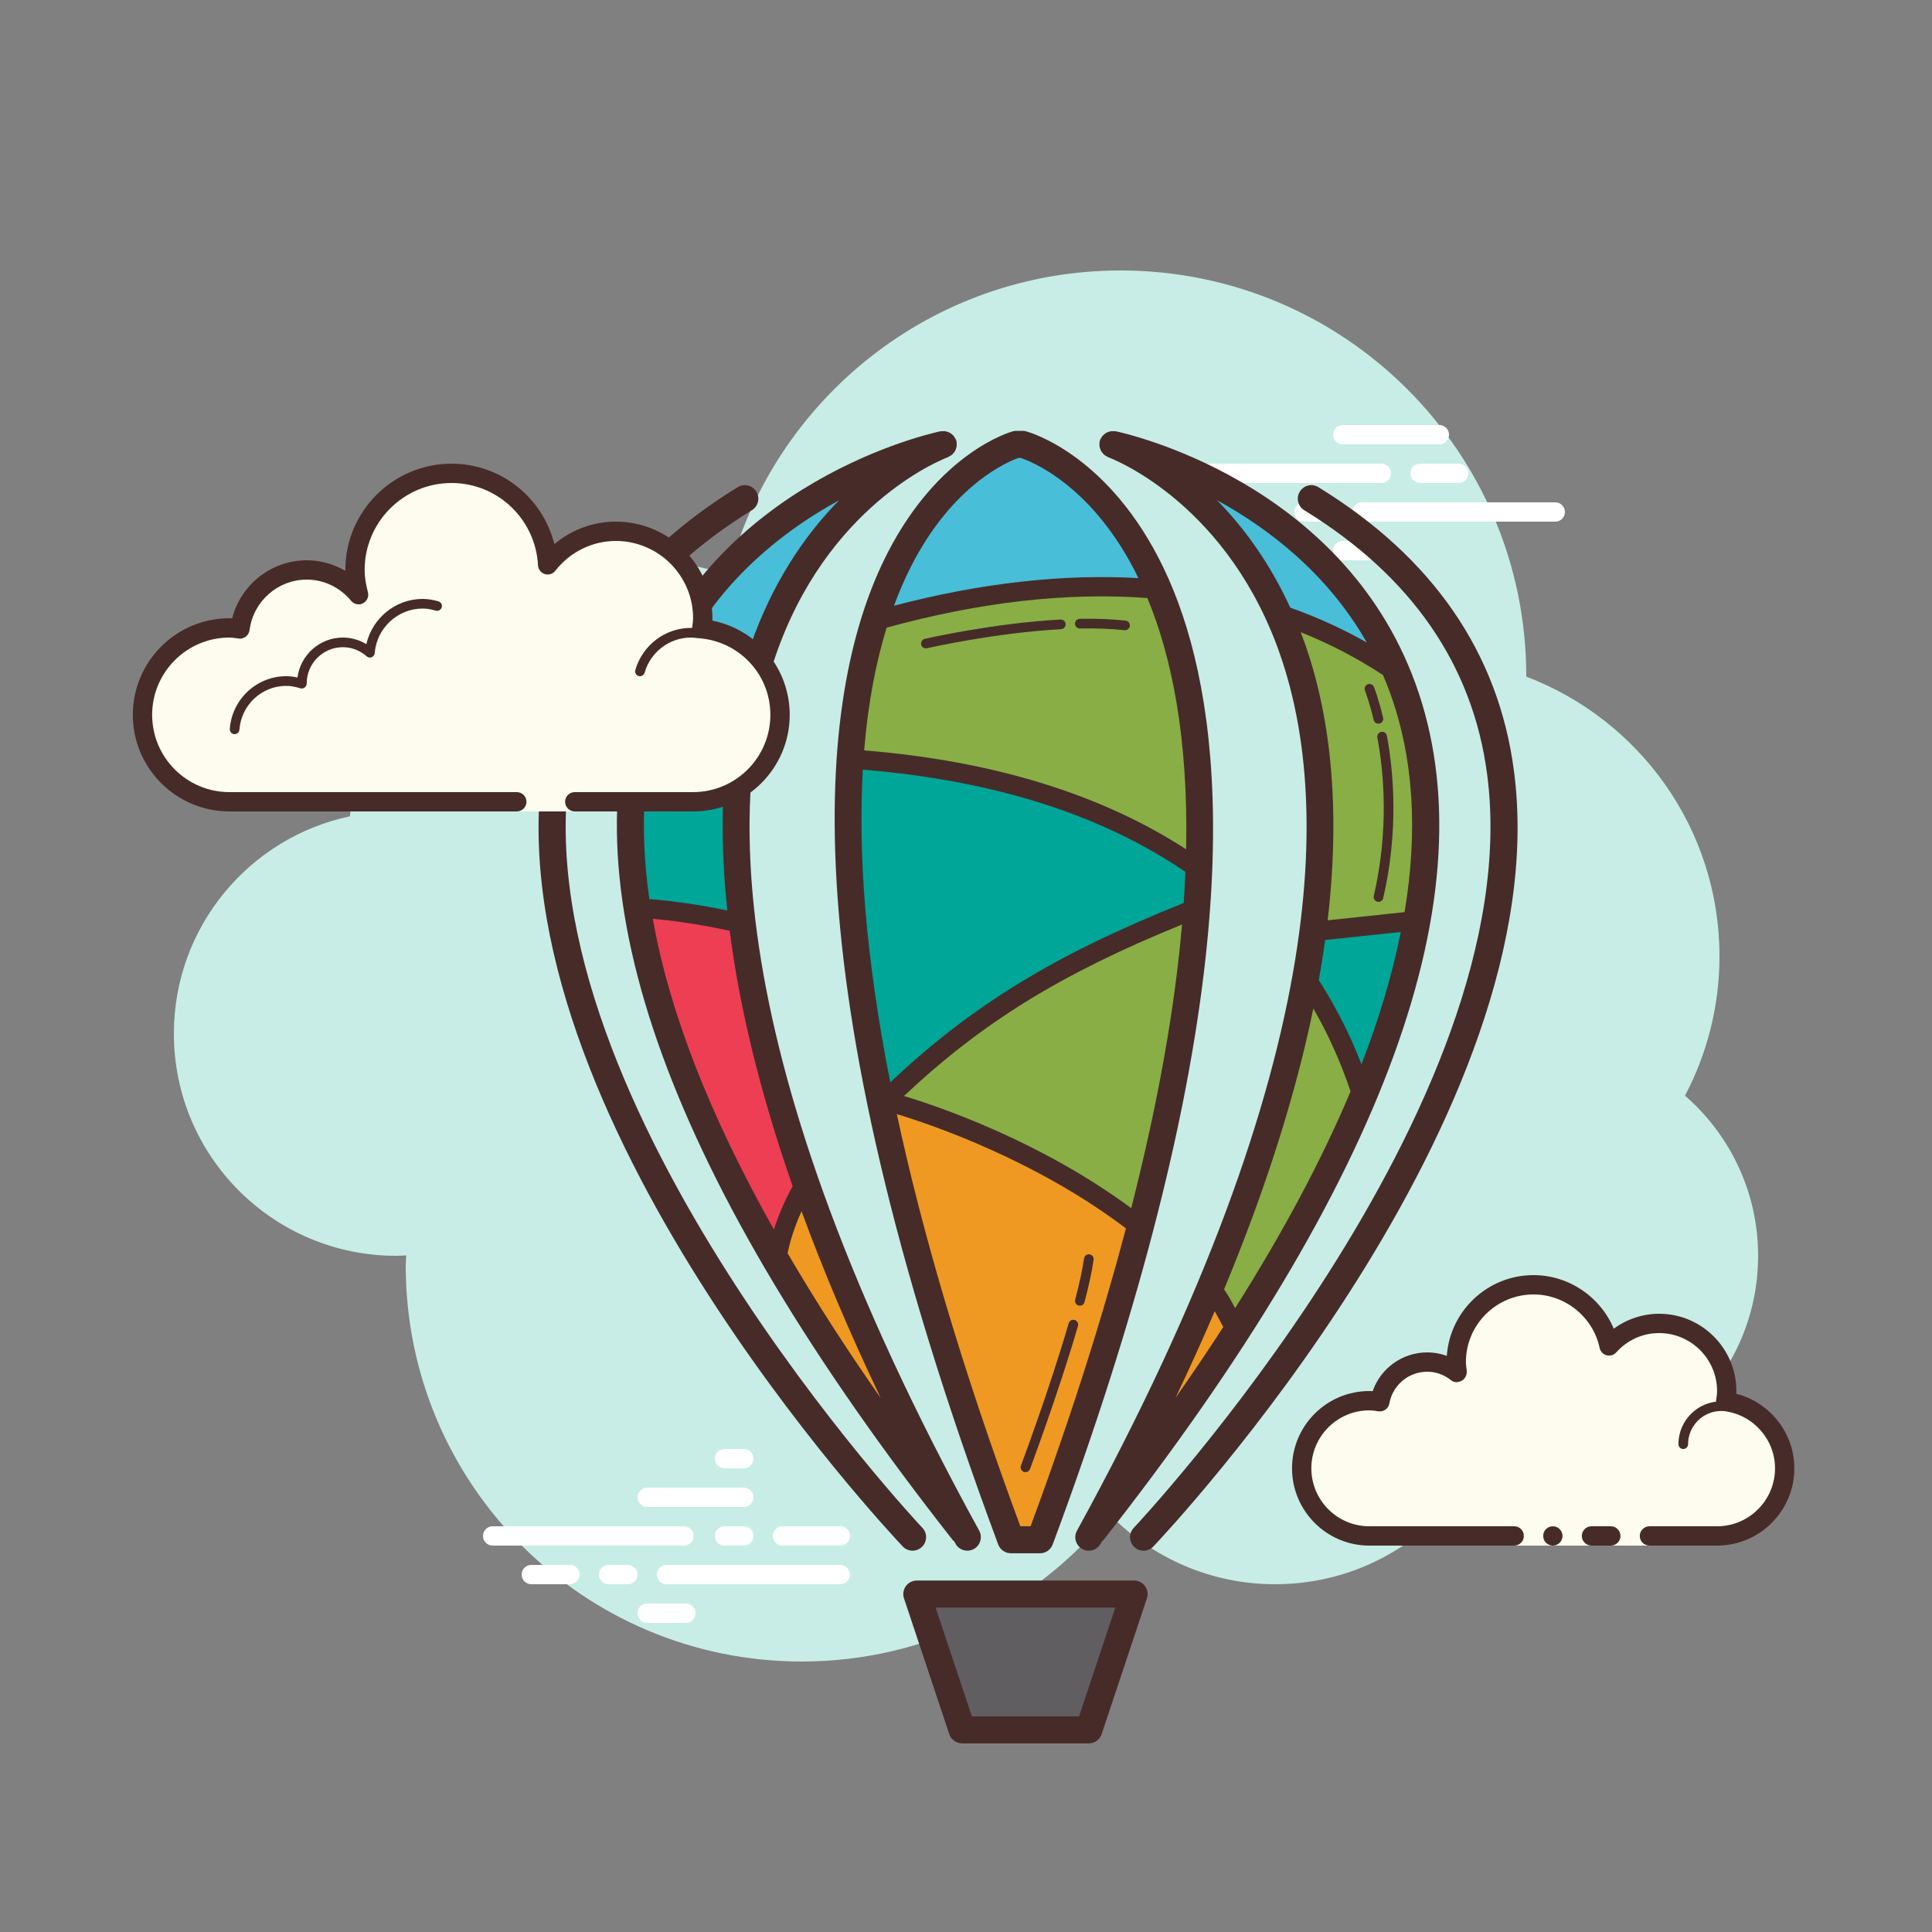 <svg xmlns="http://www.w3.org/2000/svg"  viewBox="0 0 100 100" width="200px" height="200px"><rect x="0" y="0" width="100" height="100" fill="#808080" stroke="none"/><path fill="#c7ede6" d="M87.215,56.71C88.35,54.555,89,52.105,89,49.5c0-6.621-4.159-12.257-10.001-14.478 C78.999,35.015,79,35.008,79,35c0-11.598-9.402-21-21-21c-9.784,0-17.981,6.701-20.313,15.757C36.211,29.272,34.638,29,33,29 c-7.692,0-14.023,5.793-14.89,13.252C12.906,43.353,9,47.969,9,53.5C9,59.851,14.149,65,20.5,65c0.177,0,0.352-0.012,0.526-0.022 C21.022,65.153,21,65.324,21,65.5C21,76.822,30.178,86,41.5,86c6.437,0,12.175-2.972,15.934-7.614C59.612,80.611,62.64,82,66,82 c4.65,0,8.674-2.65,10.666-6.518C77.718,75.817,78.837,76,80,76c6.075,0,11-4.925,11-11C91,61.689,89.53,58.727,87.215,56.71z"/><path fill="#fff" d="M35.405,80H25.5c-0.276,0-0.5-0.224-0.5-0.5s0.224-0.5,0.5-0.5h9.905c0.276,0,0.5,0.224,0.5,0.5 S35.682,80,35.405,80z"/><path fill="#fff" d="M38.5,80h-1c-0.276,0-0.5-0.224-0.5-0.5s0.224-0.5,0.5-0.5h1c0.276,0,0.5,0.224,0.5,0.5 S38.777,80,38.5,80z"/><path fill="#fff" d="M43.491,82H34.5c-0.276,0-0.5-0.224-0.5-0.5s0.224-0.5,0.5-0.5h8.991c0.276,0,0.5,0.224,0.5,0.5 S43.767,82,43.491,82z"/><path fill="#fff" d="M32.5,82h-1c-0.276,0-0.5-0.224-0.5-0.5s0.224-0.5,0.5-0.5h1c0.276,0,0.5,0.224,0.5,0.5 S32.777,82,32.5,82z"/><path fill="#fff" d="M29.5,82h-2c-0.276,0-0.5-0.224-0.5-0.5s0.224-0.5,0.5-0.5h2c0.276,0,0.5,0.224,0.5,0.5 S29.777,82,29.5,82z"/><path fill="#fff" d="M35.5,84h-2c-0.276,0-0.5-0.224-0.5-0.5s0.224-0.5,0.5-0.5h2c0.276,0,0.5,0.224,0.5,0.5 S35.776,84,35.5,84z"/><path fill="#fff" d="M38.5,75c-0.177,0-0.823,0-1,0c-0.276,0-0.5,0.224-0.5,0.5s0.224,0.5,0.5,0.5c0.177,0,0.823,0,1,0 c0.276,0,0.5-0.224,0.5-0.5S38.776,75,38.5,75z"/><path fill="#fff" d="M38.5,77c-0.177,0-4.823,0-5,0c-0.276,0-0.5,0.224-0.5,0.5s0.224,0.5,0.5,0.5c0.177,0,4.823,0,5,0 c0.276,0,0.5-0.224,0.5-0.5S38.776,77,38.5,77z"/><path fill="#fff" d="M43.5,79c-0.177,0-2.823,0-3,0c-0.276,0-0.5,0.224-0.5,0.5s0.224,0.5,0.5,0.5c0.177,0,2.823,0,3,0 c0.276,0,0.5-0.224,0.5-0.5S43.776,79,43.5,79z"/><path fill="#fff" d="M71.5,25h-10c-0.276,0-0.5-0.224-0.5-0.5s0.224-0.5,0.5-0.5h10c0.276,0,0.5,0.224,0.5,0.5 S71.776,25,71.5,25z"/><path fill="#fff" d="M75.5,25h-2c-0.276,0-0.5-0.224-0.5-0.5s0.224-0.5,0.5-0.5h2c0.276,0,0.5,0.224,0.5,0.5 S75.776,25,75.5,25z"/><path fill="#fff" d="M80.5,27h-10c-0.276,0-0.5-0.224-0.5-0.5s0.224-0.5,0.5-0.5h10c0.276,0,0.5,0.224,0.5,0.5 S80.777,27,80.5,27z"/><path fill="#fff" d="M68.5,27h-1c-0.276,0-0.5-0.224-0.5-0.5s0.224-0.5,0.5-0.5h1c0.276,0,0.5,0.224,0.5,0.5 S68.776,27,68.5,27z"/><path fill="#fff" d="M65.375,27H63.5c-0.276,0-0.5-0.224-0.5-0.5s0.224-0.5,0.5-0.5h1.875c0.276,0,0.5,0.224,0.5,0.5 S65.651,27,65.375,27z"/><path fill="#fff" d="M74.5,23h-5c-0.276,0-0.5-0.224-0.5-0.5s0.224-0.5,0.5-0.5h5c0.276,0,0.5,0.224,0.5,0.5 S74.777,23,74.5,23z"/><path fill="#fff" d="M71.5,29h-2c-0.276,0-0.5-0.224-0.5-0.5s0.224-0.5,0.5-0.5h2c0.276,0,0.5,0.224,0.5,0.5 S71.776,29,71.5,29z"/><path fill="#fdfcef" d="M85.375,79.5c0,0,1.567,0,3.5,0s3.5-1.567,3.5-3.5c0-1.781-1.335-3.234-3.055-3.455 c0.028-0.179,0.055-0.358,0.055-0.545c0-1.933-1.567-3.5-3.5-3.5c-1.032,0-1.95,0.455-2.59,1.165 c-0.384-1.808-1.987-3.165-3.91-3.165c-2.209,0-4,1.791-4,4c0,0.191,0.03,0.374,0.056,0.558 c-0.428-0.344-0.965-0.558-1.556-0.558c-1.228,0-2.245,0.887-2.455,2.055c-0.179-0.028-0.358-0.055-0.545-0.055 c-1.933,0-3.5,1.567-3.5,3.5s1.567,3.5,3.5,3.5s7.5,0,7.5,0V80h7V79.5z"/><path fill="#472b29" d="M87.125,75c-0.138,0-0.25-0.112-0.25-0.25c0-1.223,0.995-2.218,2.218-2.218 c0.034,0.009,0.737-0.001,1.244,0.136c0.133,0.036,0.212,0.173,0.176,0.306c-0.036,0.134-0.173,0.213-0.306,0.176 c-0.444-0.12-1.1-0.12-1.113-0.118c-0.948,0-1.719,0.771-1.719,1.718C87.375,74.888,87.263,75,87.125,75z"/><circle cx="80.375" cy="79.5" r=".5" fill="#472b29"/><path fill="#472b29" d="M88.875,80h-3.5c-0.276,0-0.5-0.224-0.5-0.5s0.224-0.5,0.5-0.5h3.5c1.654,0,3-1.346,3-3 c0-1.496-1.125-2.768-2.618-2.959c-0.134-0.018-0.255-0.088-0.336-0.196s-0.115-0.244-0.094-0.377 c0.024-0.153,0.049-0.308,0.049-0.468c0-1.654-1.346-3-3-3c-0.85,0-1.638,0.355-2.219,1c-0.125,0.139-0.321,0.198-0.5,0.148 c-0.182-0.049-0.321-0.195-0.36-0.379C82.455,68.165,81.016,67,79.375,67c-1.93,0-3.5,1.57-3.5,3.5 c0,0.143,0.021,0.28,0.041,0.418c0.029,0.203-0.063,0.438-0.242,0.54c-0.179,0.102-0.396,0.118-0.556-0.01 C74.753,71.155,74.324,71,73.875,71c-0.966,0-1.792,0.691-1.963,1.644c-0.048,0.267-0.296,0.446-0.569,0.405 C71.189,73.025,71.035,73,70.875,73c-1.654,0-3,1.346-3,3s1.346,3,3,3h7.5c0.276,0,0.5,0.224,0.5,0.5s-0.224,0.5-0.5,0.5h-7.5 c-2.206,0-4-1.794-4-4s1.794-4,4-4c0.059,0,0.116,0.002,0.174,0.006C71.463,70.82,72.586,70,73.875,70 c0.349,0,0.689,0.061,1.011,0.18c0.165-2.333,2.115-4.18,4.489-4.18c1.831,0,3.466,1.127,4.153,2.774 C84.208,68.276,85.03,68,85.875,68c2.206,0,4,1.794,4,4c0,0.048-0.001,0.095-0.004,0.142c1.743,0.448,3.004,2.027,3.004,3.858 C92.875,78.206,91.081,80,88.875,80z"/><path fill="#472b29" d="M83.375,79c-0.159,0-0.841,0-1,0c-0.276,0-0.5,0.224-0.5,0.5s0.224,0.5,0.5,0.5 c0.159,0,0.841,0,1,0c0.276,0,0.5-0.224,0.5-0.5S83.651,79,83.375,79z"/><g><polygon fill="#605e60" points="56.357,89.537 49.797,89.537 47.743,82.509 58.361,82.509"/><path fill="#48bed8" d="M61.442,24.844c0,0,2.54,2.806,4.799,6.667l6.038,2.934C72.279,34.445,67.701,25.502,61.442,24.844 z"/><path fill="#48bed8" d="M45.597,31.783c0,0,3.255-8.883,7.359-8.524c0,0,5.427,1.901,6.683,7.097 C59.64,30.356,49.792,29.742,45.597,31.783z"/><path fill="#48bed8" d="M33.806,36.569c0,0,2.545-9.265,12.623-12.828c0,0-5.88,5.947-6.888,9.813L33.806,36.569z"/><path fill="#472b29" d="M33.365,37.558c-0.171,0-0.338-0.088-0.431-0.245c-0.142-0.237-0.062-0.544,0.175-0.685 c0.092-0.055,2.284-1.347,5.816-2.806c0.254-0.106,0.548,0.016,0.652,0.271c0.105,0.255-0.016,0.547-0.271,0.652 c-3.459,1.43-5.666,2.729-5.688,2.742C33.539,37.535,33.451,37.558,33.365,37.558z"/><polygon fill="#ef9922" points="62.654,66.822 63.935,69.013 59.931,73.888"/><polygon fill="#88ae45" points="67.795,51.747 62.654,66.639 64.017,68.392 70.667,56.438"/><path fill="#88ae45" d="M46.158,56.765c0,0,8.195-7.845,15.583-9.116c0,0-0.898,13.224-3.051,15.608 C58.69,63.257,50.345,57.131,46.158,56.765z"/><polygon fill="#ef9922" points="52.173,79.293 44.992,56.08 59.191,63.257 53.831,79.697"/><path fill="#ef9922" d="M40.505,64.537l1.388-2.721l5.342,12.887C47.235,74.703,40.984,67.951,40.505,64.537z"/><path fill="#ee3e54" d="M32.961,47.401c0,0,4.792-0.678,5.428,1.161l2.869,12.678l-1.517,3.255 C39.742,64.495,33.762,53.373,32.961,47.401z"/><polygon fill="#00a698" points="68.519,48.176 67.932,50.746 70.813,56.08 73.318,47.785"/><path fill="#00a698" d="M44.408,39.343c0,0-0.695,10.75,1.492,17.095c0,0,10.029-7.958,16.207-9.67l-0.464-2.07 C61.643,44.698,52.758,39.054,44.408,39.343z"/><polygon fill="#00a698" points="32.998,39.948 38.076,39.421 38.076,47.649 32.961,46.762"/><path fill="#88ae45" d="M66.616,32.161c0,0,3.375,9.438,1.373,16.015l5.793-0.527c0,0,0.907-13.195-2.948-13.777 L66.616,32.161z"/><path fill="#472b29" d="M32.842,40.153c-0.239,0-0.451-0.173-0.492-0.418c-0.045-0.272,0.139-0.53,0.411-0.575 c0.085-0.015,2.127-0.35,5.296-0.471c0.007,0,0.014,0,0.02,0c0.268,0,0.489,0.212,0.5,0.48c0.01,0.276-0.205,0.509-0.48,0.52 c-3.106,0.118-5.15,0.454-5.171,0.457C32.897,40.151,32.869,40.153,32.842,40.153z"/><polygon fill="#88ae45" points="33.317,37.232 39.116,34.505 37.906,38.961 32.843,39.421"/><path fill="#88ae45" d="M43.993,39.272l1.563-7.111c0,0,12.549-3.369,14.397-0.902c0,0,2.849,4.729,1.69,13.438 C61.643,44.698,53.003,39.213,43.993,39.272z"/><path fill="#472b29" d="M56.357,90.237h-6.561c-0.302,0-0.568-0.193-0.664-0.479L46.79,82.73 c-0.071-0.214-0.035-0.448,0.096-0.631c0.132-0.183,0.344-0.291,0.568-0.291H58.7c0.225,0,0.437,0.108,0.568,0.291 s0.167,0.417,0.096,0.631l-2.343,7.028C56.926,90.044,56.659,90.237,56.357,90.237z M50.302,88.837h5.551l1.876-5.628h-9.303 L50.302,88.837z"/><path fill="#472b29" d="M47.234,80.263c-0.186,0-0.37-0.073-0.508-0.219C45.868,79.138,25.728,57.65,28.064,39.89 c0.804-6.107,4.208-11.045,10.12-14.675c0.33-0.203,0.761-0.099,0.963,0.23s0.099,0.761-0.23,0.963 c-5.533,3.397-8.718,7.995-9.464,13.662c-2.252,17.099,18.084,38.794,18.289,39.011c0.267,0.28,0.254,0.724-0.026,0.989 C47.58,80.199,47.407,80.263,47.234,80.263z"/><path fill="#472b29" d="M59.19,80.263c-0.173,0-0.346-0.063-0.481-0.192c-0.28-0.266-0.293-0.709-0.026-0.989 c0.205-0.217,20.541-21.912,18.29-39.01c-0.746-5.668-3.931-10.265-9.465-13.663c-0.329-0.202-0.433-0.634-0.23-0.963 s0.634-0.434,0.963-0.23c5.912,3.63,9.317,8.567,10.12,14.676c2.337,17.76-17.804,39.247-18.662,40.153 C59.561,80.189,59.376,80.263,59.19,80.263z"/><path fill="#472b29" d="M59.675,63.749c4.979-19.015,3.153-29.36,0.285-34.886c-2.815-5.424-6.696-6.497-6.86-6.54 c-0.058-0.016-0.118-0.023-0.178-0.023h-0.313c-0.062,0-0.123,0.009-0.184,0.024c-0.153,0.042-3.806,1.084-6.478,6.282 c-3.542,6.889-5.424,21.386,5.72,51.335c0.103,0.274,0.364,0.456,0.656,0.456h1.508c0.292,0,0.554-0.182,0.656-0.456 c2.223-5.975,3.911-11.325,5.172-16.13C59.667,63.79,59.671,63.77,59.675,63.749z M58.552,62.534 c-4.685-3.456-9.85-5.227-11.763-5.804c4.06-3.822,8.146-6.336,14.393-8.878C60.822,52.006,60,56.861,58.552,62.534z M61.395,43.96 c-4.405-2.857-9.999-4.579-16.667-5.12c0.205-2.498,0.622-4.594,1.165-6.353c4.805-1.324,9.337-1.84,13.494-1.534 C60.629,33.943,61.512,38.131,61.395,43.96z M52.718,23.7h0.102c0.515,0.168,3.574,1.332,5.897,5.808 c0.069,0.133,0.136,0.274,0.204,0.414c-3.93-0.222-8.175,0.257-12.648,1.429c0.273-0.739,0.567-1.411,0.875-2.019 C49.322,25.045,52.22,23.874,52.718,23.7z M44.66,39.837c6.753,0.55,12.364,2.328,16.698,5.292c-0.022,0.524-0.052,1.061-0.09,1.61 c-6.647,2.661-10.926,5.264-15.188,9.284C44.766,49.37,44.419,44.067,44.66,39.837z M53.344,78.997h-0.533 c-3.058-8.274-5.104-15.323-6.391-21.331c1.815,0.55,7.196,2.382,11.859,5.916C57.064,68.181,55.451,73.294,53.344,78.997z"/><path fill="#472b29" d="M50.682,79.226c-13.56-24.698-13.089-38.601-10.308-45.915c2.851-7.493,8.63-9.624,8.688-9.645 c0.03-0.011,0.051-0.033,0.079-0.047c0.043-0.022,0.084-0.043,0.121-0.073c0.034-0.028,0.062-0.06,0.09-0.093 c0.03-0.035,0.058-0.069,0.081-0.109c0.021-0.039,0.035-0.079,0.049-0.121c0.014-0.043,0.028-0.084,0.034-0.13 c0.006-0.045,0.002-0.09-0.001-0.136c-0.002-0.032,0.006-0.063-0.001-0.095c-0.003-0.016-0.015-0.028-0.019-0.044 c-0.004-0.015-0.001-0.03-0.006-0.045c-0.01-0.029-0.032-0.05-0.046-0.076c-0.022-0.044-0.044-0.087-0.074-0.124 c-0.029-0.036-0.062-0.065-0.097-0.094c-0.032-0.027-0.062-0.053-0.099-0.073c-0.045-0.026-0.093-0.043-0.143-0.058 c-0.035-0.011-0.067-0.022-0.104-0.027c-0.051-0.007-0.101-0.005-0.154,0c-0.029,0.002-0.057-0.006-0.086,0 c-0.476,0.1-11.697,2.557-15.518,13.044c-3.932,10.796,1.504,25.722,16.155,44.361c0.019,0.024,0.046,0.033,0.067,0.054 c0.022,0.041,0.042,0.08,0.065,0.12c0.127,0.232,0.366,0.363,0.614,0.363c0.113,0,0.229-0.028,0.336-0.087 C50.744,79.99,50.868,79.564,50.682,79.226z M41.028,61.4c-0.469,0.842-0.77,1.61-0.97,2.24 c-3.323-5.898-5.413-11.264-6.268-16.083c0.825,0.073,2.233,0.24,3.979,0.619C38.256,51.984,39.275,56.37,41.028,61.4z M34.479,35.856c1.851-5.095,5.693-8.178,8.957-9.966c-1.564,1.586-3.177,3.808-4.351,6.873c-1.284,3.352-2.108,8.023-1.439,14.363 c-1.857-0.385-3.279-0.532-4.035-0.588C33.045,42.593,33.327,39.027,34.479,35.856z M40.765,64.866 c0.095-0.461,0.299-1.241,0.724-2.173c1.094,2.994,2.451,6.215,4.096,9.666C43.771,69.773,42.177,67.281,40.765,64.866z"/><path fill="#472b29" d="M73.258,35.364C69.438,24.877,58.216,22.42,57.74,22.32c-0.031-0.006-0.06,0.002-0.09,0 c-0.05-0.004-0.098-0.007-0.147,0c-0.04,0.006-0.076,0.018-0.114,0.03c-0.047,0.015-0.092,0.03-0.134,0.055 c-0.038,0.021-0.07,0.049-0.103,0.077c-0.034,0.029-0.066,0.056-0.095,0.091c-0.031,0.038-0.052,0.08-0.075,0.125 c-0.013,0.027-0.035,0.047-0.045,0.076c-0.005,0.015-0.002,0.03-0.006,0.044c-0.004,0.016-0.016,0.028-0.019,0.044 c-0.007,0.032,0.001,0.063-0.001,0.095c-0.003,0.047-0.007,0.091-0.001,0.137s0.019,0.087,0.034,0.13 c0.014,0.042,0.028,0.082,0.049,0.121c0.022,0.04,0.051,0.074,0.081,0.109c0.028,0.033,0.056,0.065,0.09,0.093 c0.037,0.03,0.078,0.051,0.12,0.073c0.028,0.014,0.049,0.037,0.079,0.047c0.059,0.021,5.838,2.151,8.688,9.645 c2.782,7.313,3.253,21.217-10.307,45.915c-0.187,0.339-0.062,0.765,0.276,0.95c0.106,0.059,0.223,0.087,0.336,0.087 c0.248,0,0.487-0.131,0.614-0.363c0.022-0.041,0.042-0.08,0.065-0.12c0.021-0.021,0.049-0.03,0.067-0.054 C71.754,61.086,77.189,46.16,73.258,35.364z M70.469,55.089c-0.601-1.555-1.341-3.013-2.209-4.354 c0.127-0.711,0.238-1.406,0.331-2.081l3.915-0.415C72.072,50.414,71.396,52.696,70.469,55.089z M67.978,52.202 c0.769,1.329,1.414,2.765,1.927,4.289c-1.477,3.516-3.473,7.259-5.975,11.217c-0.169-0.32-0.346-0.647-0.572-0.972 C65.641,61.238,67.109,56.42,67.978,52.202z M62.99,25.89c2.666,1.461,5.717,3.785,7.755,7.366 c-1.259-0.712-2.583-1.315-3.96-1.803C65.684,29.055,64.321,27.24,62.99,25.89z M67.341,32.764 c-0.006-0.014-0.012-0.027-0.018-0.042c1.498,0.597,2.923,1.34,4.26,2.217c0.128,0.298,0.25,0.604,0.364,0.917 c1.216,3.349,1.455,7.144,0.754,11.356l-3.982,0.423C69.489,41.038,68.659,36.204,67.341,32.764z M62.875,67.869 c0.065,0.118,0.132,0.234,0.196,0.356c0.079,0.151,0.16,0.304,0.246,0.459c-0.78,1.205-1.602,2.428-2.475,3.673 C61.578,70.814,62.254,69.319,62.875,67.869z"/><path fill="#472b29" d="M58.231,32.621c-0.009,0-0.018,0-0.027-0.002c-0.687-0.074-1.468-0.106-2.307-0.089 c-0.002,0-0.003,0-0.005,0c-0.136,0-0.247-0.108-0.25-0.245c-0.003-0.138,0.107-0.252,0.245-0.255 c0.871-0.017,1.663,0.015,2.371,0.093c0.138,0.015,0.236,0.138,0.221,0.275C58.466,32.526,58.357,32.621,58.231,32.621z"/><path fill="#472b29" d="M47.923,33.559c-0.114,0-0.217-0.078-0.243-0.193c-0.031-0.135,0.053-0.27,0.187-0.3 c0.035-0.009,3.53-0.809,7.026-0.999c0.005,0,0.01,0,0.014,0c0.132,0,0.242,0.104,0.25,0.236c0.007,0.138-0.099,0.256-0.236,0.264 c-3.453,0.188-6.906,0.978-6.94,0.985C47.96,33.557,47.941,33.559,47.923,33.559z"/><path fill="#472b29" d="M55.894,67.582c-0.021,0-0.042-0.003-0.063-0.008c-0.134-0.035-0.213-0.172-0.179-0.306 c0.226-0.859,0.379-1.577,0.459-2.132c0.019-0.137,0.146-0.235,0.282-0.212c0.137,0.02,0.231,0.146,0.212,0.282 c-0.081,0.573-0.239,1.31-0.469,2.188C56.106,67.508,56.005,67.582,55.894,67.582z"/><path fill="#472b29" d="M53.077,76.199c-0.029,0-0.059-0.005-0.088-0.016c-0.129-0.049-0.194-0.192-0.146-0.322 c0.015-0.039,1.494-3.992,2.471-7.367c0.039-0.133,0.168-0.213,0.31-0.171c0.133,0.038,0.209,0.177,0.171,0.31 c-0.982,3.394-2.468,7.364-2.482,7.404C53.273,76.138,53.179,76.199,53.077,76.199z"/><path fill="#472b29" d="M71.352,46.679c-0.019,0-0.037-0.002-0.057-0.007c-0.134-0.03-0.218-0.165-0.187-0.3 c0.78-3.383,0.531-6.325,0.185-8.197c-0.024-0.136,0.064-0.267,0.2-0.292c0.14-0.028,0.267,0.064,0.292,0.2 c0.354,1.92,0.609,4.936-0.19,8.402C71.568,46.601,71.466,46.679,71.352,46.679z"/><path fill="#472b29" d="M71.345,37.457c-0.113,0-0.216-0.077-0.243-0.192c-0.229-0.958-0.449-1.515-0.451-1.521 c-0.051-0.128,0.012-0.273,0.14-0.325c0.126-0.05,0.273,0.012,0.325,0.14c0.009,0.023,0.234,0.593,0.473,1.591 c0.032,0.134-0.051,0.269-0.186,0.301C71.383,37.455,71.363,37.457,71.345,37.457z"/></g><g><path fill="#fdfcef" d="M29.75,41.5c0,0,3.64,0,6.125,0s4.5-2.015,4.5-4.5c0-2.333-1.782-4.229-4.055-4.455 c0.022-0.181,0.055-0.358,0.055-0.545c0-2.485-2.015-4.5-4.5-4.5c-1.438,0-2.703,0.686-3.527,1.736 c-0.14-2.636-2.302-4.736-4.973-4.736c-2.761,0-5,2.239-5,5c0,0.446,0.077,0.87,0.187,1.282c-0.642-0.777-1.6-1.282-2.687-1.282 c-1.781,0-3.234,1.335-3.455,3.055c-0.181-0.022-0.358-0.055-0.545-0.055c-2.485,0-4.5,2.015-4.5,4.5s2.015,4.5,4.5,4.5 s9.5,0,9.5,0h5.375V42h3V41.5z"/><path fill="#472b29" d="M23.375,24c-3.033,0-5.5,2.467-5.5,5.5c0,0.016,0,0.031,0,0.047c-0.602-0.354-1.29-0.547-2-0.547 c-1.831,0-3.411,1.261-3.858,3.005C11.97,32.002,11.923,32,11.875,32c-2.757,0-5,2.243-5,5s2.243,5,5,5H26.75 c0.276,0,0.5-0.224,0.5-0.5s-0.224-0.5-0.5-0.5H11.875c-2.206,0-4-1.794-4-4s1.794-4,4-4c0.117,0,0.23,0.017,0.343,0.032 l0.141,0.019c0.021,0.003,0.041,0.004,0.062,0.004c0.246,0,0.462-0.185,0.495-0.437C13.107,31.125,14.379,30,15.875,30 c0.885,0,1.723,0.401,2.301,1.1c0.098,0.118,0.241,0.182,0.386,0.182c0.078,0,0.156-0.018,0.228-0.056 c0.209-0.107,0.314-0.346,0.254-0.573c-0.116-0.436-0.17-0.802-0.17-1.153c0-2.481,2.019-4.5,4.5-4.5 c2.381,0,4.347,1.872,4.474,4.263c0.011,0.208,0.15,0.387,0.349,0.45c0.05,0.016,0.101,0.024,0.152,0.024 c0.15,0,0.296-0.069,0.392-0.192C29.513,28.563,30.654,28,31.875,28c2.206,0,4,1.794,4,4c0,0.117-0.017,0.23-0.032,0.343 l-0.019,0.141c-0.016,0.134,0.022,0.268,0.106,0.373s0.207,0.172,0.34,0.185c2.055,0.205,3.604,1.906,3.604,3.958 c0,2.206-1.794,4-4,4H29.75c-0.276,0-0.5,0.224-0.5,0.5s0.224,0.5,0.5,0.5h6.125c2.757,0,5-2.243,5-5 c0-2.397-1.689-4.413-4.003-4.877c0.002-0.041,0.003-0.082,0.003-0.123c0-2.757-2.243-5-5-5c-1.176,0-2.293,0.416-3.183,1.164 C28.094,25.76,25.93,24,23.375,24L23.375,24z"/><path fill="#472b29" d="M21.875,31c-1.403,0-2.609,0.999-2.913,2.341C18.595,33.119,18.176,33,17.75,33 c-1.202,0-2.198,0.897-2.353,2.068C15.194,35.022,15.001,35,14.812,35c-1.529,0-2.811,1.2-2.918,2.732 C11.885,37.87,11.989,37.99,12.126,38c0.006,0,0.012,0,0.018,0c0.13,0,0.24-0.101,0.249-0.232 c0.089-1.271,1.151-2.268,2.419-2.268c0.229,0,0.47,0.042,0.738,0.127c0.022,0.007,0.045,0.01,0.067,0.01 c0.055,0,0.11-0.02,0.156-0.054c0.064-0.047,0.102-0.129,0.102-0.209c0-1.034,0.841-1.875,1.875-1.875 c0.447,0,0.885,0.168,1.231,0.473c0.047,0.041,0.106,0.063,0.165,0.063c0.032,0,0.063-0.006,0.093-0.019 c0.088-0.035,0.148-0.117,0.155-0.212c0.102-1.292,1.191-2.305,2.479-2.305c0.208,0,0.425,0.034,0.682,0.107 c0.023,0.007,0.047,0.01,0.07,0.01c0.109,0,0.207-0.073,0.239-0.182c0.038-0.133-0.039-0.271-0.172-0.309 C22.392,31.04,22.131,31,21.875,31L21.875,31z"/><path fill="#472b29" d="M35.758,32.5c-1.326,0-2.508,0.897-2.874,2.182c-0.038,0.133,0.039,0.271,0.172,0.309 C33.08,34.997,33.103,35,33.125,35c0.109,0,0.209-0.072,0.24-0.182C33.67,33.748,34.654,33,35.758,33 c0.117,0,0.23,0.014,0.342,0.029c0.012,0.002,0.023,0.003,0.035,0.003c0.121,0,0.229-0.092,0.246-0.217 c0.019-0.137-0.077-0.263-0.214-0.281C36.033,32.516,35.897,32.5,35.758,32.5L35.758,32.5z"/></g></svg>